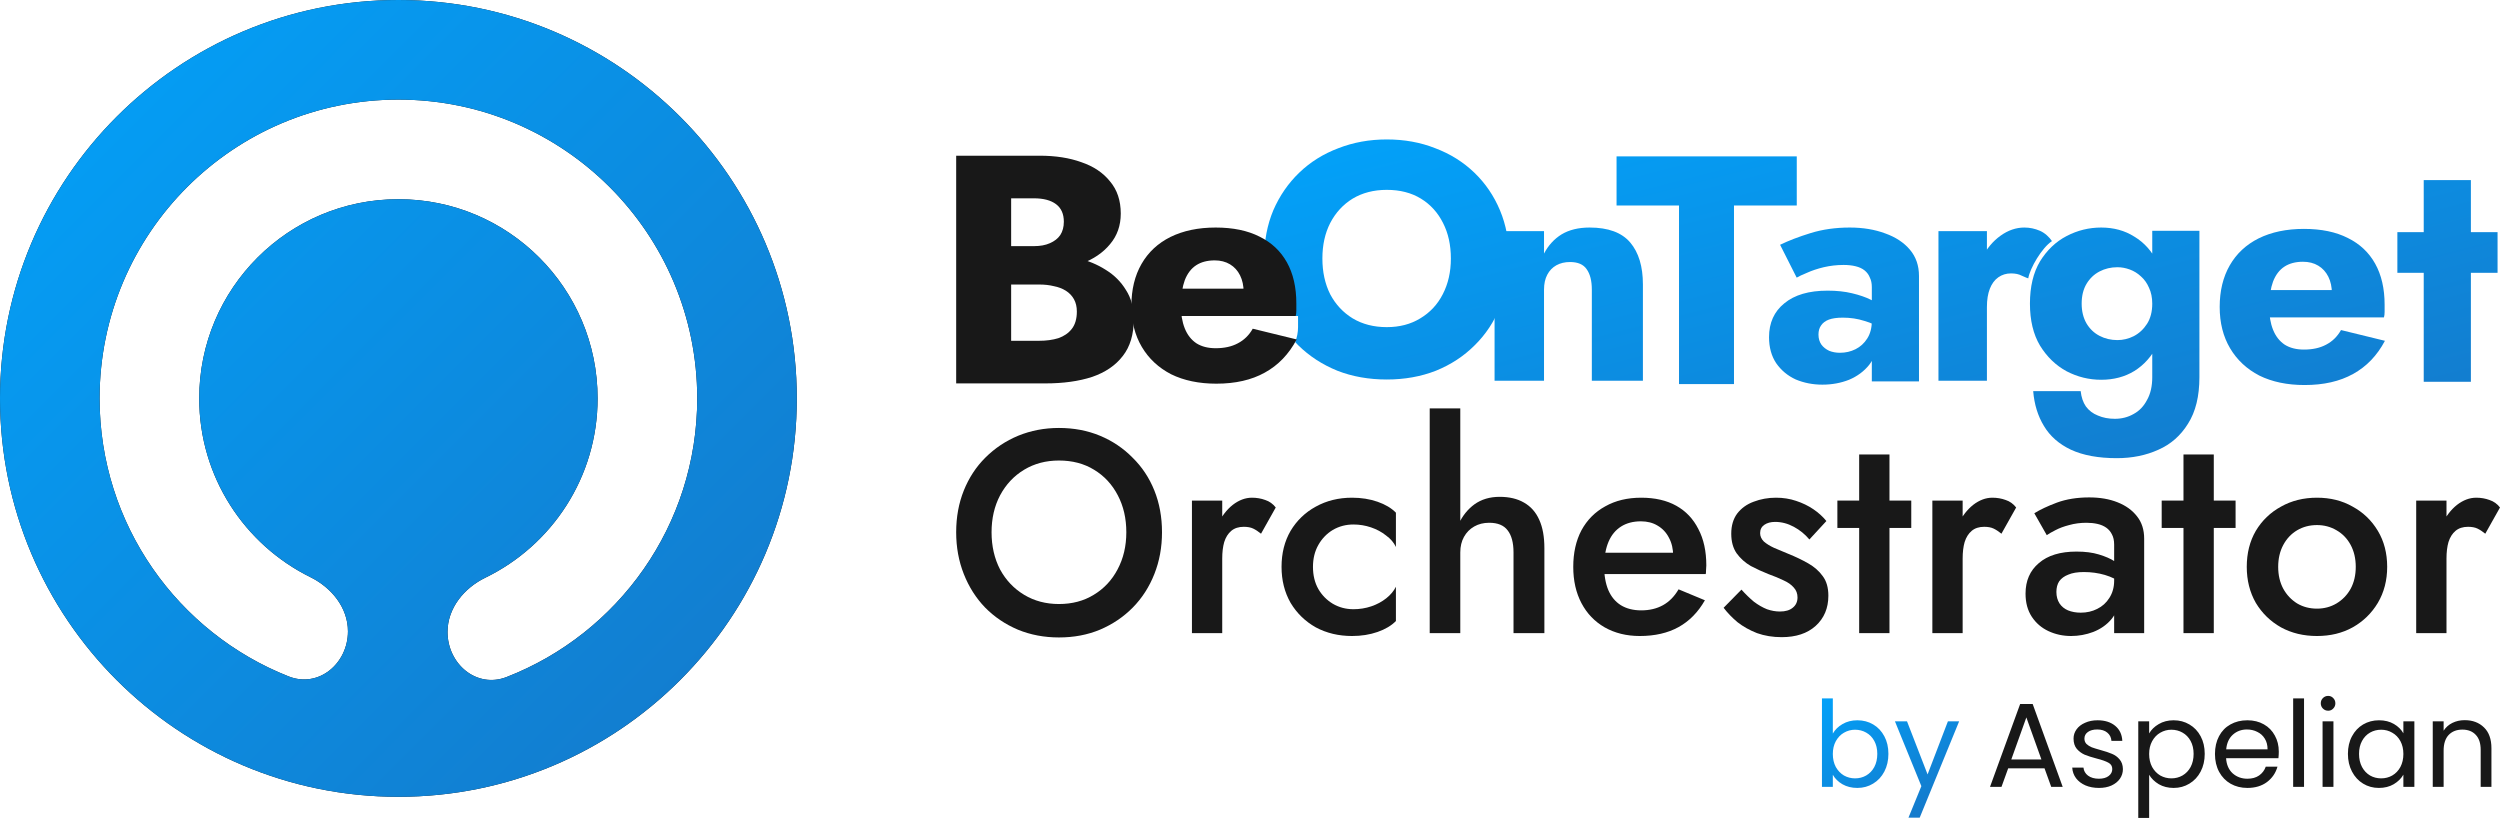 <svg xmlns="http://www.w3.org/2000/svg" width="251" height="83" viewBox="0 0 251 83" fill="none"><path fill-rule="evenodd" clip-rule="evenodd" d="M40 80C62.091 80 80 62.091 80 40C80 17.909 62.091 0 40 0C17.909 0 0 17.909 0 40C0 62.091 17.909 80 40 80ZM44.933 63.446C44.933 66.667 47.854 69.141 50.857 67.975C62.059 63.625 70 52.74 70 40C70 23.431 56.569 10 40 10C23.431 10 10 23.431 10 40C10 52.679 17.866 63.522 28.984 67.913C31.993 69.101 34.933 66.622 34.933 63.387C34.933 61.011 33.29 58.997 31.159 57.945C24.548 54.681 20 47.872 20 40C20 28.954 28.954 20 40 20C51.046 20 60 28.954 60 40C60 47.912 55.405 54.751 48.739 57.995C46.592 59.039 44.933 61.059 44.933 63.446Z" fill="#181818"></path><path fill-rule="evenodd" clip-rule="evenodd" d="M40 80C62.091 80 80 62.091 80 40C80 17.909 62.091 0 40 0C17.909 0 0 17.909 0 40C0 62.091 17.909 80 40 80ZM44.933 63.446C44.933 66.667 47.854 69.141 50.857 67.975C62.059 63.625 70 52.74 70 40C70 23.431 56.569 10 40 10C23.431 10 10 23.431 10 40C10 52.679 17.866 63.522 28.984 67.913C31.993 69.101 34.933 66.622 34.933 63.387C34.933 61.011 33.29 58.997 31.159 57.945C24.548 54.681 20 47.872 20 40C20 28.954 28.954 20 40 20C51.046 20 60 28.954 60 40C60 47.912 55.405 54.751 48.739 57.995C46.592 59.039 44.933 61.059 44.933 63.446Z" fill="url(#paint0_linear_11_239)"></path><path d="M99.553 53.44C99.553 54.829 99.837 56.073 100.406 57.172C100.993 58.252 101.799 59.101 102.822 59.718C103.845 60.335 105.011 60.644 106.318 60.644C107.645 60.644 108.81 60.335 109.814 59.718C110.838 59.101 111.634 58.252 112.202 57.172C112.79 56.073 113.083 54.829 113.083 53.44C113.083 52.052 112.799 50.817 112.231 49.737C111.662 48.638 110.866 47.779 109.843 47.162C108.839 46.545 107.664 46.236 106.318 46.236C105.011 46.236 103.845 46.545 102.822 47.162C101.799 47.779 100.993 48.638 100.406 49.737C99.837 50.817 99.553 52.052 99.553 53.44ZM96 53.44C96 51.917 96.256 50.518 96.767 49.245C97.279 47.972 97.999 46.873 98.928 45.947C99.875 45.002 100.974 44.269 102.225 43.748C103.495 43.228 104.859 42.967 106.318 42.967C107.815 42.967 109.189 43.228 110.44 43.748C111.691 44.269 112.78 45.002 113.709 45.947C114.656 46.873 115.386 47.972 115.897 49.245C116.409 50.518 116.665 51.917 116.665 53.44C116.665 54.945 116.409 56.343 115.897 57.635C115.386 58.928 114.666 60.046 113.737 60.991C112.809 61.936 111.709 62.679 110.44 63.219C109.189 63.74 107.815 64 106.318 64C104.84 64 103.466 63.74 102.197 63.219C100.927 62.679 99.828 61.936 98.899 60.991C97.99 60.046 97.279 58.928 96.767 57.635C96.256 56.343 96 54.945 96 53.44Z" fill="#181818"></path><path d="M122.712 50.258V63.566H119.671V50.258H122.712ZM126.607 53.585C126.322 53.353 126.057 53.18 125.811 53.064C125.564 52.948 125.252 52.891 124.873 52.891C124.361 52.891 123.944 53.026 123.622 53.296C123.3 53.566 123.063 53.942 122.911 54.424C122.779 54.887 122.712 55.437 122.712 56.073L121.689 55.465C121.689 54.405 121.879 53.469 122.258 52.659C122.656 51.83 123.158 51.174 123.764 50.692C124.39 50.21 125.034 49.969 125.697 49.969C126.171 49.969 126.616 50.046 127.033 50.2C127.45 50.335 127.801 50.586 128.085 50.952L126.607 53.585Z" fill="#181818"></path><path d="M131.822 56.912C131.822 57.761 132.002 58.503 132.362 59.14C132.722 59.757 133.205 60.249 133.811 60.615C134.437 60.982 135.128 61.165 135.886 61.165C136.512 61.165 137.109 61.068 137.677 60.876C138.246 60.683 138.748 60.413 139.184 60.065C139.62 59.718 139.942 59.333 140.15 58.908V62.351C139.695 62.814 139.08 63.18 138.303 63.45C137.526 63.72 136.673 63.855 135.744 63.855C134.399 63.855 133.186 63.566 132.106 62.987C131.045 62.389 130.202 61.57 129.576 60.528C128.97 59.468 128.667 58.262 128.667 56.912C128.667 55.543 128.97 54.337 129.576 53.296C130.202 52.254 131.045 51.444 132.106 50.865C133.186 50.267 134.399 49.969 135.744 49.969C136.673 49.969 137.526 50.104 138.303 50.374C139.08 50.644 139.695 51.01 140.15 51.473V54.916C139.942 54.472 139.61 54.086 139.155 53.758C138.72 53.411 138.217 53.141 137.649 52.948C137.08 52.756 136.493 52.659 135.886 52.659C135.128 52.659 134.437 52.842 133.811 53.209C133.205 53.575 132.722 54.077 132.362 54.713C132.002 55.35 131.822 56.083 131.822 56.912Z" fill="#181818"></path><path d="M146.613 41V63.566H143.543V41H146.613ZM151.957 55.465C151.957 54.482 151.758 53.739 151.36 53.238C150.981 52.736 150.365 52.486 149.513 52.486C148.944 52.486 148.442 52.611 148.006 52.862C147.57 53.112 147.229 53.459 146.983 53.903C146.736 54.347 146.613 54.867 146.613 55.465H145.874C145.874 54.405 146.064 53.459 146.443 52.63C146.822 51.801 147.352 51.135 148.035 50.634C148.736 50.133 149.579 49.882 150.564 49.882C151.531 49.882 152.346 50.075 153.009 50.46C153.691 50.846 154.203 51.425 154.544 52.196C154.885 52.948 155.056 53.894 155.056 55.031V63.566H151.957V55.465Z" fill="#181818"></path><path d="M164.634 63.855C163.308 63.855 162.133 63.566 161.11 62.987C160.105 62.409 159.328 61.599 158.779 60.557C158.229 59.516 157.955 58.301 157.955 56.912C157.955 55.504 158.229 54.279 158.779 53.238C159.347 52.196 160.143 51.396 161.167 50.837C162.19 50.258 163.393 49.969 164.777 49.969C166.16 49.969 167.335 50.239 168.301 50.779C169.268 51.319 170.007 52.1 170.518 53.122C171.049 54.125 171.314 55.34 171.314 56.767C171.314 56.922 171.305 57.086 171.286 57.259C171.286 57.433 171.276 57.558 171.257 57.635H159.774V55.494H168.642L167.704 56.825C167.761 56.709 167.818 56.555 167.875 56.362C167.951 56.15 167.989 55.977 167.989 55.842C167.989 55.128 167.846 54.511 167.562 53.99C167.297 53.469 166.918 53.064 166.425 52.775C165.951 52.486 165.392 52.341 164.748 52.341C163.971 52.341 163.308 52.514 162.758 52.862C162.209 53.209 161.792 53.71 161.508 54.366C161.223 55.022 161.072 55.832 161.053 56.796C161.053 57.761 161.195 58.58 161.479 59.255C161.764 59.911 162.18 60.413 162.73 60.76C163.298 61.107 163.981 61.281 164.777 61.281C165.61 61.281 166.34 61.107 166.965 60.76C167.591 60.413 168.112 59.882 168.529 59.169L171.172 60.268C170.49 61.464 169.609 62.361 168.529 62.959C167.449 63.556 166.15 63.855 164.634 63.855Z" fill="#181818"></path><path d="M174.841 59.197C175.258 59.66 175.675 60.065 176.092 60.413C176.528 60.74 176.964 60.991 177.4 61.165C177.835 61.319 178.271 61.396 178.707 61.396C179.257 61.396 179.683 61.271 179.986 61.02C180.308 60.769 180.47 60.422 180.47 59.979C180.47 59.593 180.346 59.265 180.1 58.995C179.854 58.706 179.513 58.465 179.077 58.272C178.641 58.059 178.129 57.847 177.542 57.635C176.954 57.404 176.367 57.134 175.779 56.825C175.211 56.497 174.737 56.073 174.358 55.552C173.998 55.031 173.818 54.376 173.818 53.585C173.818 52.775 174.017 52.1 174.415 51.56C174.832 51.02 175.381 50.624 176.064 50.374C176.765 50.104 177.513 49.969 178.309 49.969C179.029 49.969 179.702 50.075 180.327 50.287C180.972 50.499 181.55 50.779 182.061 51.126C182.573 51.473 183.009 51.868 183.369 52.312L181.663 54.163C181.228 53.643 180.706 53.218 180.1 52.891C179.494 52.563 178.868 52.399 178.224 52.399C177.788 52.399 177.428 52.495 177.144 52.688C176.86 52.881 176.717 53.161 176.717 53.527C176.717 53.836 176.841 54.115 177.087 54.366C177.352 54.597 177.693 54.81 178.11 55.002C178.546 55.195 179.029 55.398 179.56 55.61C180.28 55.899 180.943 56.218 181.55 56.565C182.156 56.912 182.639 57.336 182.999 57.838C183.378 58.339 183.568 58.995 183.568 59.805C183.568 61.059 183.141 62.071 182.289 62.843C181.455 63.595 180.318 63.971 178.878 63.971C177.987 63.971 177.163 63.836 176.405 63.566C175.666 63.277 175.012 62.91 174.443 62.467C173.894 62.004 173.43 61.522 173.051 61.02L174.841 59.197Z" fill="#181818"></path><path d="M184.473 50.258H191.891V53.006H184.473V50.258ZM186.661 45.629H189.703V63.566H186.661V45.629Z" fill="#181818"></path><path d="M197.05 50.258V63.566H194.009V50.258H197.05ZM200.944 53.585C200.66 53.353 200.395 53.18 200.148 53.064C199.902 52.948 199.589 52.891 199.21 52.891C198.699 52.891 198.282 53.026 197.96 53.296C197.638 53.566 197.401 53.942 197.249 54.424C197.116 54.887 197.05 55.437 197.05 56.073L196.027 55.465C196.027 54.405 196.216 53.469 196.595 52.659C196.993 51.83 197.495 51.174 198.102 50.692C198.727 50.21 199.371 49.969 200.035 49.969C200.508 49.969 200.954 50.046 201.371 50.2C201.788 50.335 202.138 50.586 202.422 50.952L200.944 53.585Z" fill="#181818"></path><path d="M206.462 59.429C206.462 59.873 206.566 60.258 206.775 60.586C206.983 60.895 207.267 61.126 207.627 61.281C208.006 61.435 208.433 61.512 208.907 61.512C209.513 61.512 210.063 61.387 210.555 61.136C211.067 60.885 211.474 60.519 211.777 60.036C212.1 59.535 212.261 58.956 212.261 58.301L212.716 60.036C212.716 60.885 212.469 61.599 211.976 62.177C211.503 62.737 210.896 63.161 210.157 63.45C209.437 63.72 208.698 63.855 207.94 63.855C207.125 63.855 206.367 63.691 205.666 63.364C204.965 63.036 204.406 62.553 203.989 61.917C203.572 61.281 203.364 60.509 203.364 59.602C203.364 58.31 203.809 57.288 204.7 56.536C205.59 55.764 206.851 55.379 208.48 55.379C209.352 55.379 210.1 55.475 210.726 55.668C211.37 55.861 211.901 56.092 212.318 56.362C212.734 56.613 213.028 56.844 213.199 57.057V58.648C212.611 58.224 211.986 57.915 211.323 57.722C210.659 57.529 209.958 57.433 209.219 57.433C208.575 57.433 208.054 57.52 207.656 57.693C207.258 57.847 206.955 58.069 206.746 58.358C206.557 58.648 206.462 59.005 206.462 59.429ZM205.496 53.73L204.245 51.531C204.832 51.164 205.59 50.807 206.519 50.46C207.466 50.113 208.547 49.94 209.759 49.94C210.839 49.94 211.787 50.104 212.602 50.431C213.436 50.759 214.089 51.232 214.563 51.849C215.037 52.447 215.274 53.19 215.274 54.077V63.566H212.261V54.684C212.261 54.26 212.185 53.913 212.033 53.643C211.901 53.373 211.711 53.151 211.465 52.977C211.218 52.804 210.925 52.678 210.584 52.601C210.243 52.524 209.873 52.486 209.475 52.486C208.869 52.486 208.291 52.563 207.741 52.717C207.211 52.852 206.746 53.026 206.348 53.238C205.969 53.431 205.685 53.594 205.496 53.73Z" fill="#181818"></path><path d="M217.033 50.258H224.452V53.006H217.033V50.258ZM219.222 45.629H222.264V63.566H219.222V45.629Z" fill="#181818"></path><path d="M225.575 56.912C225.575 55.543 225.878 54.337 226.484 53.296C227.11 52.254 227.953 51.444 229.014 50.865C230.075 50.267 231.279 49.969 232.624 49.969C233.969 49.969 235.163 50.267 236.206 50.865C237.267 51.444 238.11 52.254 238.735 53.296C239.361 54.337 239.673 55.543 239.673 56.912C239.673 58.262 239.361 59.468 238.735 60.528C238.11 61.57 237.267 62.389 236.206 62.987C235.163 63.566 233.969 63.855 232.624 63.855C231.279 63.855 230.075 63.566 229.014 62.987C227.953 62.389 227.11 61.57 226.484 60.528C225.878 59.468 225.575 58.262 225.575 56.912ZM228.73 56.912C228.73 57.741 228.9 58.474 229.241 59.111C229.583 59.728 230.047 60.22 230.634 60.586C231.222 60.933 231.885 61.107 232.624 61.107C233.344 61.107 233.998 60.933 234.585 60.586C235.192 60.22 235.665 59.728 236.007 59.111C236.348 58.474 236.518 57.741 236.518 56.912C236.518 56.083 236.348 55.35 236.007 54.713C235.665 54.077 235.192 53.585 234.585 53.238C233.998 52.891 233.344 52.717 232.624 52.717C231.885 52.717 231.222 52.891 230.634 53.238C230.047 53.585 229.583 54.077 229.241 54.713C228.9 55.35 228.73 56.083 228.73 56.912Z" fill="#181818"></path><path d="M245.628 50.258V63.566H242.586V50.258H245.628ZM249.522 53.585C249.238 53.353 248.972 53.18 248.726 53.064C248.48 52.948 248.167 52.891 247.788 52.891C247.276 52.891 246.859 53.026 246.537 53.296C246.215 53.566 245.978 53.942 245.827 54.424C245.694 54.887 245.628 55.437 245.628 56.073L244.604 55.465C244.604 54.405 244.794 53.469 245.173 52.659C245.571 51.83 246.073 51.174 246.679 50.692C247.305 50.21 247.949 49.969 248.612 49.969C249.086 49.969 249.531 50.046 249.948 50.2C250.365 50.335 250.716 50.586 251 50.952L249.522 53.585Z" fill="#181818"></path><path d="M159.82 29.083C159.82 28.19 159.646 27.504 159.298 27.025C158.971 26.546 158.416 26.307 157.632 26.307C157.11 26.307 156.652 26.416 156.26 26.633C155.869 26.851 155.564 27.167 155.346 27.581C155.128 27.994 155.019 28.495 155.019 29.083V38.227H150.055V23.204H155.019V25.458C155.455 24.63 156.043 23.988 156.783 23.531C157.545 23.074 158.481 22.845 159.592 22.845C161.464 22.845 162.825 23.346 163.674 24.347C164.523 25.349 164.948 26.753 164.948 28.56V38.227H159.82V29.083Z" fill="url(#paint1_linear_11_239)"></path><path d="M182.575 33.59C182.575 33.982 182.673 34.319 182.869 34.602C183.065 34.863 183.326 35.07 183.653 35.223C183.979 35.353 184.339 35.419 184.731 35.419C185.297 35.419 185.819 35.299 186.298 35.059C186.777 34.82 187.169 34.461 187.474 33.982C187.779 33.503 187.931 32.915 187.931 32.218L188.454 34.178C188.454 35.136 188.192 35.952 187.67 36.627C187.147 37.28 186.472 37.781 185.645 38.129C184.818 38.456 183.925 38.619 182.967 38.619C182.009 38.619 181.116 38.445 180.289 38.097C179.483 37.727 178.83 37.182 178.329 36.464C177.851 35.745 177.611 34.874 177.611 33.851C177.611 32.414 178.123 31.282 179.146 30.454C180.169 29.605 181.617 29.181 183.49 29.181C184.404 29.181 185.22 29.268 185.939 29.442C186.679 29.616 187.311 29.834 187.833 30.095C188.356 30.357 188.748 30.629 189.009 30.912V33.1C188.486 32.708 187.877 32.414 187.18 32.218C186.505 32 185.787 31.892 185.025 31.892C184.437 31.892 183.969 31.957 183.62 32.087C183.272 32.218 183.011 32.414 182.836 32.675C182.662 32.915 182.575 33.22 182.575 33.59ZM180.387 27.874L178.721 24.576C179.571 24.162 180.594 23.77 181.791 23.4C182.989 23.03 184.295 22.845 185.71 22.845C187.038 22.845 188.225 23.041 189.27 23.433C190.315 23.803 191.143 24.347 191.752 25.066C192.362 25.784 192.667 26.666 192.667 27.711V38.292H187.931V28.822C187.931 28.451 187.866 28.136 187.735 27.874C187.626 27.591 187.452 27.352 187.213 27.156C186.973 26.96 186.668 26.819 186.298 26.731C185.95 26.644 185.547 26.601 185.09 26.601C184.415 26.601 183.751 26.677 183.098 26.829C182.466 26.982 181.911 27.167 181.432 27.385C180.953 27.581 180.605 27.744 180.387 27.874Z" fill="url(#paint2_linear_11_239)"></path><path d="M231.381 38.657C229.639 38.657 228.126 38.342 226.841 37.71C225.578 37.057 224.599 36.142 223.902 34.967C223.205 33.791 222.857 32.408 222.857 30.819C222.857 29.208 223.194 27.815 223.869 26.639C224.544 25.463 225.513 24.56 226.776 23.928C228.06 23.297 229.574 22.981 231.315 22.981C233.057 22.981 234.527 23.286 235.724 23.895C236.922 24.483 237.836 25.343 238.468 26.476C239.099 27.608 239.415 28.979 239.415 30.59C239.415 30.83 239.415 31.07 239.415 31.309C239.415 31.527 239.393 31.712 239.349 31.864H225.633V29.121H234.908L233.732 30.623C233.841 30.471 233.928 30.286 233.993 30.068C234.08 29.828 234.124 29.633 234.124 29.48C234.124 28.827 234.004 28.261 233.765 27.782C233.525 27.303 233.188 26.933 232.752 26.672C232.317 26.41 231.805 26.28 231.217 26.28C230.477 26.28 229.857 26.443 229.356 26.77C228.855 27.096 228.474 27.597 228.213 28.272C227.973 28.925 227.843 29.752 227.821 30.754C227.821 31.668 227.952 32.452 228.213 33.105C228.474 33.758 228.866 34.259 229.389 34.608C229.911 34.934 230.553 35.097 231.315 35.097C232.186 35.097 232.927 34.934 233.536 34.608C234.168 34.281 234.668 33.791 235.038 33.138L239.447 34.216C238.664 35.696 237.597 36.807 236.247 37.547C234.919 38.287 233.297 38.657 231.381 38.657Z" fill="url(#paint3_linear_11_239)"></path><path d="M240.696 23.308H250.755V27.39H240.696V23.308ZM243.342 18.082H248.077V38.331H243.342V18.082Z" fill="url(#paint4_linear_11_239)"></path><path d="M204.133 39.272H208.901C208.966 39.882 209.14 40.394 209.423 40.807C209.728 41.221 210.131 41.526 210.632 41.722C211.132 41.939 211.698 42.048 212.33 42.048C213.027 42.048 213.658 41.885 214.224 41.558C214.79 41.254 215.236 40.785 215.563 40.154C215.911 39.544 216.086 38.782 216.086 37.868V23.172H220.821V37.868C220.821 39.784 220.44 41.341 219.678 42.538C218.938 43.736 217.947 44.606 216.706 45.151C215.465 45.717 214.072 46 212.526 46C210.675 46 209.14 45.717 207.921 45.151C206.723 44.585 205.82 43.79 205.21 42.767C204.601 41.765 204.241 40.6 204.133 39.272ZM203.806 30.487C203.806 28.789 204.143 27.374 204.818 26.241C205.515 25.109 206.408 24.26 207.496 23.694C208.585 23.128 209.739 22.845 210.958 22.845C212.221 22.845 213.331 23.15 214.289 23.759C215.269 24.347 216.042 25.207 216.608 26.34C217.174 27.472 217.457 28.854 217.457 30.487C217.457 32.098 217.174 33.481 216.608 34.635C216.042 35.767 215.269 36.638 214.289 37.248C213.331 37.835 212.221 38.129 210.958 38.129C209.739 38.129 208.585 37.846 207.496 37.28C206.408 36.692 205.515 35.832 204.818 34.7C204.143 33.568 203.806 32.164 203.806 30.487ZM208.999 30.487C208.999 31.249 209.162 31.913 209.489 32.479C209.815 33.024 210.251 33.437 210.795 33.72C211.339 34.003 211.938 34.145 212.591 34.145C213.157 34.145 213.702 34.014 214.224 33.753C214.768 33.47 215.215 33.056 215.563 32.512C215.911 31.968 216.086 31.293 216.086 30.487C216.086 29.878 215.977 29.344 215.759 28.887C215.563 28.43 215.291 28.049 214.943 27.744C214.616 27.439 214.246 27.21 213.832 27.058C213.418 26.906 213.005 26.829 212.591 26.829C211.938 26.829 211.339 26.971 210.795 27.254C210.251 27.537 209.815 27.951 209.489 28.495C209.162 29.039 208.999 29.703 208.999 30.487Z" fill="url(#paint5_linear_11_239)"></path><path d="M199.487 23.204V38.227H194.621V23.204H199.487ZM203.636 27.948C203.636 27.948 203.286 27.831 202.981 27.678C202.698 27.526 202.339 27.45 201.904 27.45C201.425 27.45 201 27.581 200.63 27.842C200.26 28.103 199.977 28.484 199.781 28.985C199.585 29.486 199.487 30.095 199.487 30.814L198.311 29.083C198.311 27.885 198.54 26.819 198.997 25.882C199.476 24.946 200.096 24.206 200.858 23.662C201.621 23.117 202.415 22.845 203.243 22.845C203.787 22.845 204.309 22.954 204.81 23.172C205.311 23.389 205.756 23.814 206.017 24.206C204.997 24.886 203.806 26.927 203.636 27.948Z" fill="url(#paint6_linear_11_239)"></path><path d="M162.302 20.632V15.701H180.395V20.632H174.092V38.562H168.573V20.632H162.302Z" fill="url(#paint7_linear_11_239)"></path><path fill-rule="evenodd" clip-rule="evenodd" d="M127.837 21.12C127.227 22.578 126.922 24.189 126.922 25.953C126.922 27.717 127.216 29.339 127.804 30.819C127.932 31.129 128.07 31.431 128.219 31.724H130.324V32.845C130.324 33.361 130.225 33.87 130.036 34.345C130.139 34.456 130.244 34.566 130.351 34.673C131.462 35.761 132.768 36.611 134.27 37.22C135.773 37.808 137.427 38.102 139.234 38.102C141.02 38.102 142.664 37.808 144.166 37.22C145.668 36.611 146.964 35.761 148.052 34.673C149.163 33.584 150.012 32.3 150.6 30.819C151.209 29.339 151.514 27.717 151.514 25.953C151.514 24.189 151.209 22.578 150.6 21.12C149.99 19.661 149.13 18.398 148.02 17.331C146.909 16.264 145.603 15.448 144.101 14.882C142.62 14.294 140.998 14 139.234 14C137.493 14 135.871 14.294 134.368 14.882C132.866 15.448 131.56 16.264 130.449 17.331C129.339 18.398 128.468 19.661 127.837 21.12ZM133.552 29.546C133.029 28.5 132.768 27.303 132.768 25.953C132.768 24.603 133.029 23.416 133.552 22.393C134.096 21.348 134.847 20.532 135.805 19.944C136.785 19.356 137.928 19.062 139.234 19.062C140.563 19.062 141.706 19.356 142.664 19.944C143.622 20.532 144.362 21.348 144.884 22.393C145.407 23.416 145.668 24.603 145.668 25.953C145.668 27.303 145.396 28.5 144.852 29.546C144.329 30.569 143.578 31.374 142.598 31.962C141.64 32.55 140.519 32.844 139.234 32.844C137.928 32.844 136.785 32.55 135.805 31.962C134.847 31.374 134.096 30.569 133.552 29.546Z" fill="url(#paint8_linear_11_239)"></path><path d="M100.115 27.129V24.712H103.805C104.437 24.712 104.97 24.614 105.405 24.418C105.863 24.222 106.211 23.95 106.451 23.601C106.69 23.231 106.81 22.785 106.81 22.262C106.81 21.479 106.548 20.891 106.026 20.499C105.503 20.107 104.763 19.911 103.805 19.911H101.519V34.215H104.328C105.046 34.215 105.688 34.128 106.255 33.954C106.821 33.758 107.267 33.453 107.594 33.04C107.942 32.604 108.116 32.017 108.116 31.276C108.116 30.797 108.018 30.384 107.822 30.035C107.626 29.687 107.354 29.404 107.006 29.186C106.657 28.968 106.255 28.816 105.797 28.729C105.362 28.62 104.872 28.566 104.328 28.566H100.115V25.561H104.948C106.059 25.561 107.136 25.681 108.181 25.92C109.226 26.16 110.174 26.552 111.023 27.096C111.872 27.618 112.547 28.293 113.048 29.121C113.57 29.926 113.831 30.906 113.831 32.06C113.831 33.584 113.461 34.814 112.721 35.75C112.002 36.687 110.979 37.383 109.651 37.841C108.323 38.276 106.755 38.494 104.948 38.494H96V15.633H104.393C105.982 15.633 107.376 15.851 108.573 16.286C109.793 16.7 110.751 17.342 111.447 18.213C112.166 19.062 112.525 20.14 112.525 21.446C112.525 22.643 112.166 23.667 111.447 24.516C110.751 25.365 109.793 26.018 108.573 26.475C107.376 26.911 105.982 27.129 104.393 27.129H100.115Z" fill="#181818"></path><path d="M122.118 38.521C120.376 38.521 118.863 38.205 117.579 37.574C116.316 36.921 115.336 36.006 114.639 34.831C113.943 33.655 113.594 32.272 113.594 30.683C113.594 29.072 113.932 27.678 114.607 26.503C115.282 25.327 116.25 24.423 117.513 23.792C118.798 23.161 120.311 22.845 122.053 22.845C123.795 22.845 125.264 23.15 126.462 23.759C127.659 24.347 128.574 25.207 129.205 26.339C129.836 27.471 130.152 28.843 130.152 30.454C130.152 30.694 130.152 30.933 130.152 31.173C130.152 31.391 130.13 31.576 130.087 31.728H116.37V28.985H125.645L124.469 30.487C124.578 30.335 124.665 30.15 124.731 29.932C124.818 29.692 124.861 29.496 124.861 29.344C124.861 28.691 124.742 28.125 124.502 27.646C124.263 27.167 123.925 26.797 123.49 26.535C123.054 26.274 122.543 26.143 121.955 26.143C121.215 26.143 120.594 26.307 120.093 26.633C119.592 26.96 119.211 27.461 118.95 28.136C118.711 28.789 118.58 29.616 118.558 30.618C118.558 31.532 118.689 32.316 118.95 32.969C119.211 33.622 119.603 34.123 120.126 34.471C120.648 34.798 121.291 34.961 122.053 34.961C122.924 34.961 123.664 34.798 124.274 34.471C124.905 34.145 125.406 33.655 125.776 33.002L130.185 34.08C129.401 35.56 128.334 36.67 126.984 37.411C125.656 38.151 124.034 38.521 122.118 38.521Z" fill="#181818"></path><path d="M184.016 73.648C184.24 73.256 184.568 72.936 185 72.688C185.432 72.44 185.924 72.316 186.476 72.316C187.068 72.316 187.6 72.456 188.072 72.736C188.544 73.016 188.916 73.412 189.188 73.924C189.46 74.428 189.596 75.016 189.596 75.688C189.596 76.352 189.46 76.944 189.188 77.464C188.916 77.984 188.54 78.388 188.06 78.676C187.588 78.964 187.06 79.108 186.476 79.108C185.908 79.108 185.408 78.984 184.976 78.736C184.552 78.488 184.232 78.172 184.016 77.788V79H182.924V70.12H184.016V73.648ZM188.48 75.688C188.48 75.192 188.38 74.76 188.18 74.392C187.98 74.024 187.708 73.744 187.364 73.552C187.028 73.36 186.656 73.264 186.248 73.264C185.848 73.264 185.476 73.364 185.132 73.564C184.796 73.756 184.524 74.04 184.316 74.416C184.116 74.784 184.016 75.212 184.016 75.7C184.016 76.196 184.116 76.632 184.316 77.008C184.524 77.376 184.796 77.66 185.132 77.86C185.476 78.052 185.848 78.148 186.248 78.148C186.656 78.148 187.028 78.052 187.364 77.86C187.708 77.66 187.98 77.376 188.18 77.008C188.38 76.632 188.48 76.192 188.48 75.688ZM196.697 72.424L192.737 82.096H191.609L192.905 78.928L190.253 72.424H191.465L193.529 77.752L195.569 72.424H196.697Z" fill="url(#paint9_linear_11_239)"></path><path d="M205.27 77.14H201.622L200.95 79H199.798L202.822 70.684H204.082L207.094 79H205.942L205.27 77.14ZM204.958 76.252L203.446 72.028L201.934 76.252H204.958ZM210.74 79.108C210.236 79.108 209.784 79.024 209.384 78.856C208.984 78.68 208.668 78.44 208.436 78.136C208.204 77.824 208.076 77.468 208.052 77.068H209.18C209.212 77.396 209.364 77.664 209.636 77.872C209.916 78.08 210.28 78.184 210.728 78.184C211.144 78.184 211.472 78.092 211.712 77.908C211.952 77.724 212.072 77.492 212.072 77.212C212.072 76.924 211.944 76.712 211.688 76.576C211.432 76.432 211.036 76.292 210.5 76.156C210.012 76.028 209.612 75.9 209.3 75.772C208.996 75.636 208.732 75.44 208.508 75.184C208.292 74.92 208.184 74.576 208.184 74.152C208.184 73.816 208.284 73.508 208.484 73.228C208.684 72.948 208.968 72.728 209.336 72.568C209.704 72.4 210.124 72.316 210.596 72.316C211.324 72.316 211.912 72.5 212.36 72.868C212.808 73.236 213.048 73.74 213.08 74.38H211.988C211.964 74.036 211.824 73.76 211.568 73.552C211.32 73.344 210.984 73.24 210.56 73.24C210.168 73.24 209.856 73.324 209.624 73.492C209.392 73.66 209.276 73.88 209.276 74.152C209.276 74.368 209.344 74.548 209.48 74.692C209.624 74.828 209.8 74.94 210.008 75.028C210.224 75.108 210.52 75.2 210.896 75.304C211.368 75.432 211.752 75.56 212.048 75.688C212.344 75.808 212.596 75.992 212.804 76.24C213.02 76.488 213.132 76.812 213.14 77.212C213.14 77.572 213.04 77.896 212.84 78.184C212.64 78.472 212.356 78.7 211.988 78.868C211.628 79.028 211.212 79.108 210.74 79.108ZM215.774 73.636C215.99 73.26 216.31 72.948 216.734 72.7C217.166 72.444 217.666 72.316 218.234 72.316C218.818 72.316 219.346 72.456 219.818 72.736C220.298 73.016 220.674 73.412 220.946 73.924C221.218 74.428 221.354 75.016 221.354 75.688C221.354 76.352 221.218 76.944 220.946 77.464C220.674 77.984 220.298 78.388 219.818 78.676C219.346 78.964 218.818 79.108 218.234 79.108C217.674 79.108 217.178 78.984 216.746 78.736C216.322 78.48 215.998 78.164 215.774 77.788V82.12H214.682V72.424H215.774V73.636ZM220.238 75.688C220.238 75.192 220.138 74.76 219.938 74.392C219.738 74.024 219.466 73.744 219.122 73.552C218.786 73.36 218.414 73.264 218.006 73.264C217.606 73.264 217.234 73.364 216.89 73.564C216.554 73.756 216.282 74.04 216.074 74.416C215.874 74.784 215.774 75.212 215.774 75.7C215.774 76.196 215.874 76.632 216.074 77.008C216.282 77.376 216.554 77.66 216.89 77.86C217.234 78.052 217.606 78.148 218.006 78.148C218.414 78.148 218.786 78.052 219.122 77.86C219.466 77.66 219.738 77.376 219.938 77.008C220.138 76.632 220.238 76.192 220.238 75.688ZM228.791 75.46C228.791 75.668 228.779 75.888 228.755 76.12H223.499C223.539 76.768 223.759 77.276 224.159 77.644C224.567 78.004 225.059 78.184 225.635 78.184C226.107 78.184 226.499 78.076 226.811 77.86C227.131 77.636 227.355 77.34 227.483 76.972H228.659C228.483 77.604 228.131 78.12 227.603 78.52C227.075 78.912 226.419 79.108 225.635 79.108C225.011 79.108 224.451 78.968 223.955 78.688C223.467 78.408 223.083 78.012 222.803 77.5C222.523 76.98 222.383 76.38 222.383 75.7C222.383 75.02 222.519 74.424 222.791 73.912C223.063 73.4 223.443 73.008 223.931 72.736C224.427 72.456 224.995 72.316 225.635 72.316C226.259 72.316 226.811 72.452 227.291 72.724C227.771 72.996 228.139 73.372 228.395 73.852C228.659 74.324 228.791 74.86 228.791 75.46ZM227.663 75.232C227.663 74.816 227.571 74.46 227.387 74.164C227.203 73.86 226.951 73.632 226.631 73.48C226.319 73.32 225.971 73.24 225.587 73.24C225.035 73.24 224.563 73.416 224.171 73.768C223.787 74.12 223.567 74.608 223.511 75.232H227.663ZM231.325 70.12V79H230.233V70.12H231.325ZM233.75 71.356C233.542 71.356 233.366 71.284 233.222 71.14C233.078 70.996 233.006 70.82 233.006 70.612C233.006 70.404 233.078 70.228 233.222 70.084C233.366 69.94 233.542 69.868 233.75 69.868C233.95 69.868 234.118 69.94 234.254 70.084C234.398 70.228 234.47 70.404 234.47 70.612C234.47 70.82 234.398 70.996 234.254 71.14C234.118 71.284 233.95 71.356 233.75 71.356ZM234.278 72.424V79H233.186V72.424H234.278ZM235.731 75.688C235.731 75.016 235.867 74.428 236.139 73.924C236.411 73.412 236.783 73.016 237.255 72.736C237.735 72.456 238.267 72.316 238.851 72.316C239.427 72.316 239.927 72.44 240.351 72.688C240.775 72.936 241.091 73.248 241.299 73.624V72.424H242.403V79H241.299V77.776C241.083 78.16 240.759 78.48 240.327 78.736C239.903 78.984 239.407 79.108 238.839 79.108C238.255 79.108 237.727 78.964 237.255 78.676C236.783 78.388 236.411 77.984 236.139 77.464C235.867 76.944 235.731 76.352 235.731 75.688ZM241.299 75.7C241.299 75.204 241.199 74.772 240.999 74.404C240.799 74.036 240.527 73.756 240.183 73.564C239.847 73.364 239.475 73.264 239.067 73.264C238.659 73.264 238.287 73.36 237.951 73.552C237.615 73.744 237.347 74.024 237.147 74.392C236.947 74.76 236.847 75.192 236.847 75.688C236.847 76.192 236.947 76.632 237.147 77.008C237.347 77.376 237.615 77.66 237.951 77.86C238.287 78.052 238.659 78.148 239.067 78.148C239.475 78.148 239.847 78.052 240.183 77.86C240.527 77.66 240.799 77.376 240.999 77.008C241.199 76.632 241.299 76.196 241.299 75.7ZM247.452 72.304C248.252 72.304 248.9 72.548 249.396 73.036C249.892 73.516 250.14 74.212 250.14 75.124V79H249.06V75.28C249.06 74.624 248.896 74.124 248.568 73.78C248.24 73.428 247.792 73.252 247.224 73.252C246.648 73.252 246.188 73.432 245.844 73.792C245.508 74.152 245.34 74.676 245.34 75.364V79H244.248V72.424H245.34V73.36C245.556 73.024 245.848 72.764 246.216 72.58C246.592 72.396 247.004 72.304 247.452 72.304Z" fill="#181818"></path><defs><linearGradient id="paint0_linear_11_239" x1="0.68" y1="0.748" x2="79.957" y2="79.957" gradientUnits="userSpaceOnUse"><stop stop-color="#02A2FA"></stop><stop offset="1" stop-color="#1578C9"></stop></linearGradient><linearGradient id="paint1_linear_11_239" x1="127.975" y1="14.299" x2="143.349" y2="73.745" gradientUnits="userSpaceOnUse"><stop stop-color="#02A2FA"></stop><stop offset="1" stop-color="#1578C9"></stop></linearGradient><linearGradient id="paint2_linear_11_239" x1="127.975" y1="14.299" x2="143.349" y2="73.745" gradientUnits="userSpaceOnUse"><stop stop-color="#02A2FA"></stop><stop offset="1" stop-color="#1578C9"></stop></linearGradient><linearGradient id="paint3_linear_11_239" x1="127.975" y1="14.299" x2="143.349" y2="73.745" gradientUnits="userSpaceOnUse"><stop stop-color="#02A2FA"></stop><stop offset="1" stop-color="#1578C9"></stop></linearGradient><linearGradient id="paint4_linear_11_239" x1="127.975" y1="14.299" x2="143.349" y2="73.745" gradientUnits="userSpaceOnUse"><stop stop-color="#02A2FA"></stop><stop offset="1" stop-color="#1578C9"></stop></linearGradient><linearGradient id="paint5_linear_11_239" x1="127.975" y1="14.299" x2="143.349" y2="73.745" gradientUnits="userSpaceOnUse"><stop stop-color="#02A2FA"></stop><stop offset="1" stop-color="#1578C9"></stop></linearGradient><linearGradient id="paint6_linear_11_239" x1="127.975" y1="14.299" x2="143.349" y2="73.745" gradientUnits="userSpaceOnUse"><stop stop-color="#02A2FA"></stop><stop offset="1" stop-color="#1578C9"></stop></linearGradient><linearGradient id="paint7_linear_11_239" x1="127.975" y1="14.299" x2="143.349" y2="73.745" gradientUnits="userSpaceOnUse"><stop stop-color="#02A2FA"></stop><stop offset="1" stop-color="#1578C9"></stop></linearGradient><linearGradient id="paint8_linear_11_239" x1="127.975" y1="14.299" x2="143.349" y2="73.745" gradientUnits="userSpaceOnUse"><stop stop-color="#02A2FA"></stop><stop offset="1" stop-color="#1578C9"></stop></linearGradient><linearGradient id="paint9_linear_11_239" x1="182.127" y1="70.094" x2="191.278" y2="83.807" gradientUnits="userSpaceOnUse"><stop stop-color="#02A2FA"></stop><stop offset="1" stop-color="#1578C9"></stop></linearGradient></defs></svg>
